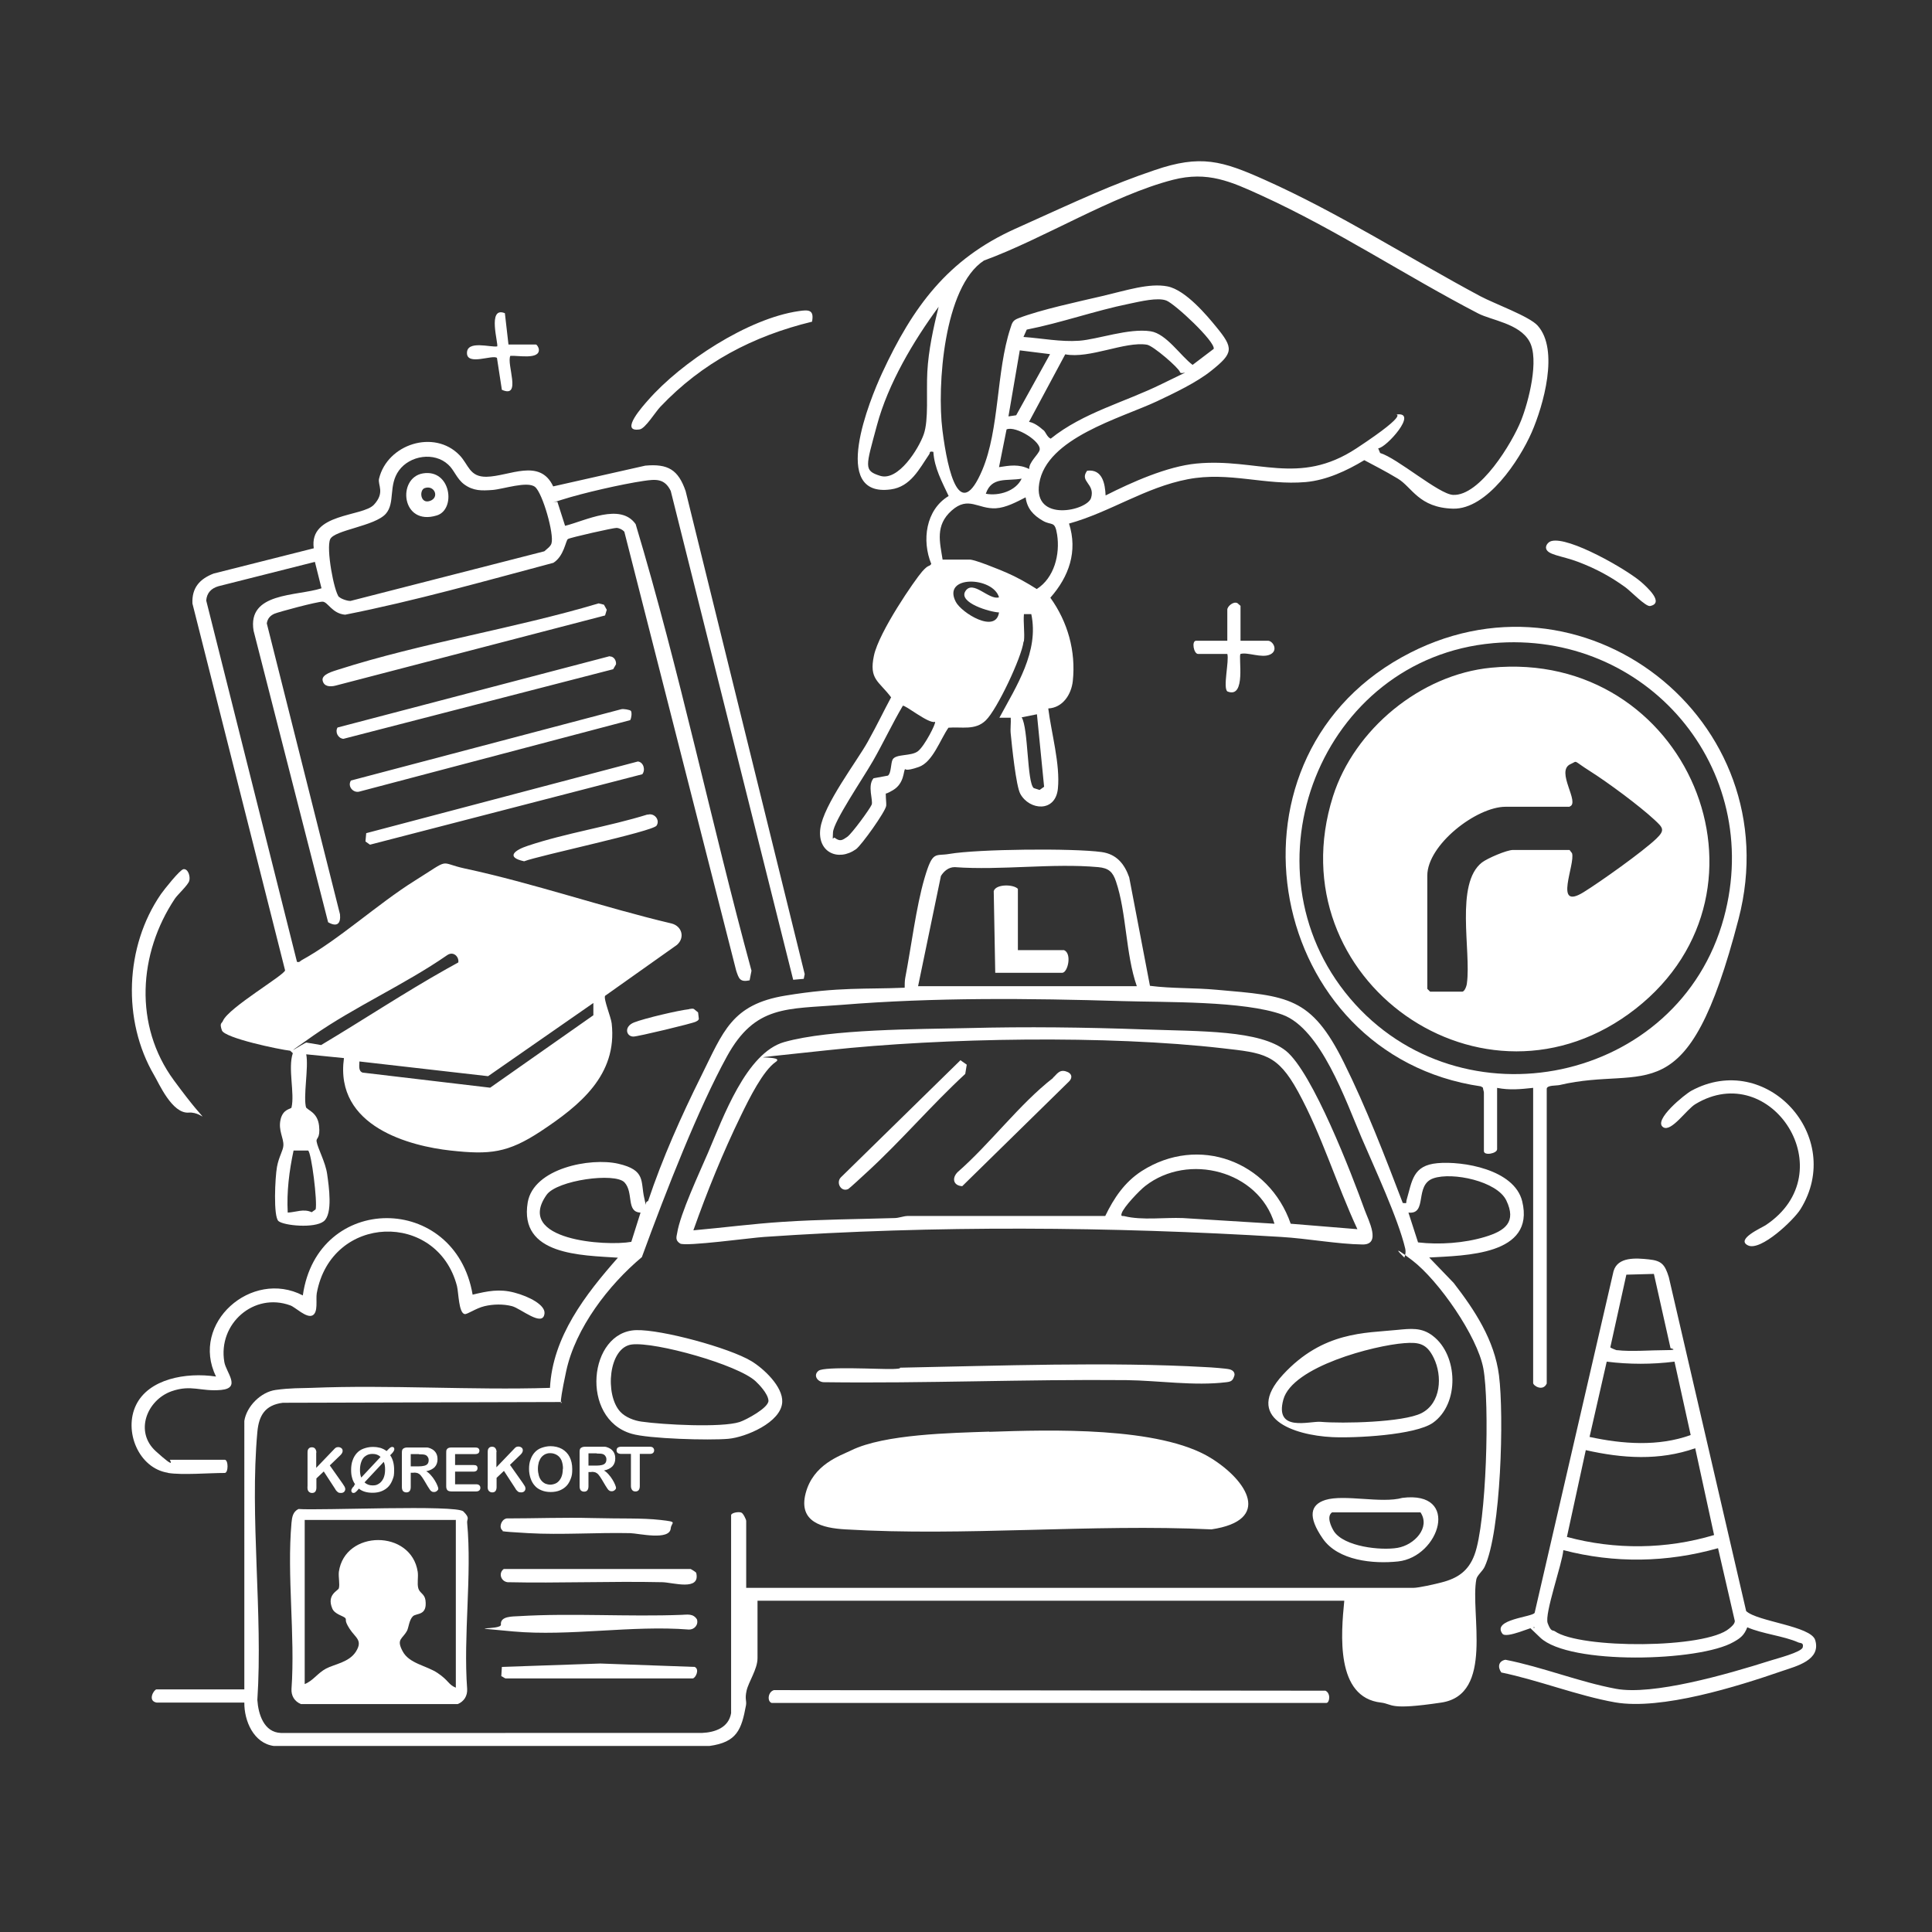 <svg xmlns="http://www.w3.org/2000/svg" id="Warstwa_1" version="1.1" viewBox="0 0 1024 1024"><rect x="0" y="0" width="1024" height="1024" fill="#333333" stroke="none"/><defs><style>.st0{fill:#fff}</style></defs><path d="M162.5 587.1c.4 1.3 5.8 2.4 6.6 9.5s-1.7 6.4-1.3 8.4c.6 3.7 4.7 10.9 5.6 17.3s3.1 21.1-1.8 25-21.2 2.3-24-.1-1.8-23.2-.8-28.7 3.3-8.7 3.4-11.4c.2-4-2.8-7.9-1.5-13.7s5.6-5.5 5.8-6.4c1.8-7.5-2-20.8.7-28.8l-1.4-1.3c-5.6-.6-34.8-6.7-36.2-10.8s0-3.5.6-5.1c3.1-7 32.6-24.2 32.9-26.7L102 319.9c-.4-8.2 3.7-13 11.2-15.9l53.1-13.4c-2.6-18.8 25.9-16.6 31.9-23.1s1.9-10.4 2.7-13.8c4.4-18.3 29.2-26.3 42.6-12.5 4.9 5 5.2 11.6 14.3 11.5 12.1-.2 28.3-10.1 35.4 5.1l48.8-11c12.1-1.1 17.5 2.2 21.4 13.5l63.1 256-.5 2.5-5.6.5-64.9-259.1c-3.3-6.8-8.1-6.2-14.4-5.3-11.5 1.7-32.1 6.4-43.1 9.9s-1.9.3-2.5 1.4l4 12.5c10.8-2.7 29.3-12.4 37.4-.9 23.4 77.9 40 158.1 61.4 236.7l-1 5.1c-5.2 1.1-5.7-1-7.1-5.1l-59.3-232.7c-1-1.1-2.6-1.9-4.1-2s-24.6 5.1-25.8 5.9-2 9-7.7 12.6c-36.5 9.7-73.4 20.2-110.4 27.5-6.9-.6-9.1-6.8-11.9-6.9s-23.6 5.5-25.6 6.4-3.6 2.4-4 5.1l38.8 154.2c.5 5-1.6 6.9-6.3 4.2l-39.5-154.5c-3.4-20.5 22.7-18.2 36-22.5l-3.5-14-51.1 12.9c-3.8 1.1-6.2 3.5-6.5 7.6l48.1 191.5c1.5.4 1.7-.5 2.5-.9 19.7-10.8 40.1-29.7 59.9-42.1s12.2-9.6 26.5-6.5c36.4 7.8 73.4 20.6 109.8 29.2 5.4 1.5 7 7.5 2.7 11.3l-38.1 27c-.9 1.7 3.1 11.2 3.5 14.6 3.1 27.4-16.9 43.5-37.6 57.2-17.5 11.5-26.9 12.5-47.8 10.2s-61.6-12.4-56.5-49l-20-2c1.4 6.9-1.8 22.8 0 28.5Zm17.3-270.7c.9 1 4.4 2.2 6 2.1l102.7-26.3c1.2-1.1 3.4-2.6 3.8-4.2 1.5-4.9-4.7-26.6-8.7-29.9s-17 1.2-22.6 1.6-10.1.6-15-3c-4-3-5.3-7.7-8.5-10.5-7.4-6.8-20.2-4.8-26 3.1s-1.9 17.2-7 23c-5.8 6.6-27.3 8.6-29.5 13.5s2 27.7 4.7 30.7Zm62.6 195.1c2-3.2-1.6-8.1-5.6-5.1-22.1 15.3-48.8 27.2-70.6 42.4s-4.1 3.2-3.7 3.8l7.7 1.3c22.3-13.3 44-27.7 66.6-40.4s5.3-1.6 5.5-1.9Zm72.1 20.1-55.8 38.8-68.2-7.8c0 1.9-.7 5.1 1.7 5.9l67.6 8 54.7-38.4v-6.5Zm-151.1 78.2h-7.8c-2.3 10.8-3.7 21.8-3.1 32.9 4.4-.2 8.4-2.2 12.7-.2l2.1-1.5c1-4-2.2-30.1-4-31.2Z" class="st0"/><path d="M129.5 753.1c1.2-7.7 8.7-15.3 16.6-16.4s13.5-.9 18.9-1.1c41.8-1.7 84.7 1.3 126.5 0 1.4-27.1 18.8-49.5 36-69-19.3-1.3-52.5-1.2-47.8-29.3 3.1-18.1 33.2-23.9 48-20.5s11.7 9.4 13.8 18.3-.7 1.8 2 1.5c7.6-22.7 17.5-44.9 28.2-66.4 11.6-23.3 16-37.8 44.5-42.5s42.8-3.3 63.3-4.2c0-1.7 0-3.5.3-5.2 3.1-16 5.8-37.8 10.2-52.8s5.6-11.6 13.1-12.9c15.1-2.6 65.6-3.1 80.8-1 7.9 1.1 12.1 6.3 14.6 13.4l11 57.5c11.7 1.5 23.7 1 35.4 2.1 37.6 3.3 50 3.5 67.4 38.6 11.9 24 21.6 49.3 31.2 74.4 2.6.3 1.6 0 2-1.5 3-10.2 3.2-18.4 16.4-19.6s40.7 3.2 44.9 20.2c7 28.7-30.4 28.7-49.3 29.8l13 13.5c11.2 14.5 21.6 30.3 24 49 2.7 21.2 1.1 82.8-7.6 101.4-1.1 2.4-3.9 4.4-4.4 6.6-3.4 17.8 9.6 61.2-18.6 65.4s-25.4.8-31.9 0c-24.3-2.7-21.2-36.5-19.5-54h-311v30.5c0 5.8-4.8 12.6-5.8 17.2s.1 5.1-.3 7.7c-2.4 13-4.8 19.6-19.4 21.6H145.1c-10.7-1.5-15.7-13.3-15.6-23H83c-5-.9-1.4-7 0-7h46.5V752.9Zm473-230.5c-5.9-16.9-5.4-38.9-11-55.4-1.7-5.1-3.9-7.1-9.4-7.6-24.1-2.2-51.6 1.8-76.1 0-3.2 0-5.7 2.1-7.3 4.7l-12.1 58.4h116Zm-215 385.5v-105c0-1.3 4-2 5.4-1.4 1 .3 2.6 3.7 2.6 4.4v35.5H749c3 0 11.7-2 15.1-2.9 8.5-2.2 14.2-6 17.4-14.6 6.4-17.1 8.1-80.5 4.7-98.8-3.2-17.2-23.8-46.7-37.7-57.3s-3.9-1.3-4.1-1.4 1-2.1.4-4.8c-3.7-15.8-16.4-43-23.2-58.9-8.3-19.4-21.5-57.7-41.9-65.1s-62-6.5-84.8-7.2c-49.4-1.5-99.7-2-148.9 2-28.9 2.3-45.7 0-60.7 27.3s-32.1 70.8-45.1 106.4c-17.6 14.7-35.2 37.6-40.1 60.4s-1.8 15.9-2.6 16.4l-147.6.4c-9.4 1.2-12.7 6.7-13.5 15.5-4.1 45.2 3 96.2 0 142 .5 7.6 3.5 17.2 12.5 17.5H372c7-.3 14.2-2.8 15.5-10.5Zm-48-265.4c-7.8-.3-3.5-10.6-8.5-16s-35.8-1.2-41.3 6.6c-17.1 24.2 31.7 27.3 44.9 24.9l4.9-15.5Zm412.2 15.8c11.2 1.3 24.3.4 35.3-2.9s16.8-8 11.4-19.3c-4.9-10.3-28.6-15.2-38.6-11.8-10.4 3.5-2.9 19.3-13.3 18.2l5.1 15.8ZM542.5 340.1c-1 8.3-14 35.9-20 41.7-5.6 5.5-12.9 3.3-19.8 3.9-4.4 6.3-8.3 18.2-15.7 20.8s-7 .9-7.3 1.2c-.9.7-.3 7.5-6.4 11.1s-3.3.6-3.6.9c-.6.7.2 5.7 0 7.4-.4 3.1-13.1 20.9-16 23-9.5 6.7-20.6 1.6-18.9-11s19.5-35.8 25.1-45.9 8.2-15.8 12.4-23.6c-6.5-8.7-11.8-9.4-9.1-22.1s21.8-40.3 25.5-44.5 3.6-2.3 4.9-4.1c-5.1-12.3-3-28.7 9.2-36-3.5-7.5-7.6-14.9-8.1-23.4-2.4-.5-1.6.4-2.2 1.3-5.2 7.6-9.8 17.2-20.4 18.6-32.4 4.4-11.1-47.5-4.6-61.6 16.3-35.2 34.8-60.4 70.5-76.5s50.9-23.3 73.9-31.1c24.5-8.4 35.8-5 58.4 5.1 39.6 17.7 76.2 41.3 114.3 61.7 7.3 3.9 26.1 10.7 30.4 15.6 11.5 12.8 3 42.4-3.2 56.6-6.4 14.6-23.6 40.9-41.7 40.4s-21.7-11.4-29.2-15.9-11.9-6.6-17.8-9.8c-9.3 5.6-20 10.6-31 11.6-21.6 1.9-40.6-5.7-62.5-1.5-22.6 4.3-41.3 17.5-63 23.5 4.7 14.7 0 28.1-9.9 39.3 9.2 12.8 13.6 28.3 11.9 44.2-.8 7.1-5.3 14.1-13 14.5 1.6 12.9 6.4 29.7 5.1 42.5s-15.1 11.5-19.9 2.8c-2.3-4.1-4.5-25.7-5.1-31.9-.3-2.8.2-5.7 0-8.5h-6c9-16.7 21.1-35.1 16.9-54.9h-3.9c-.4 4.6.5 9.9 0 14.4Zm188-102.4 1 2.4c9.1 2.7 31.1 21.8 38.6 22.2 14.3.8 31.5-27.8 36.1-39.4 4-10 9.8-32.5 4.4-42s-20.1-11.1-27.2-14.8c-38.5-20-75-44.3-114.6-62.4-16.4-7.5-28.7-13.1-47.1-8.4-31.9 8.2-68.7 31.3-100.2 42.8-21.3 13.9-24.9 66.7-22 89.8s9.3 49 21.1 21.3c9.2-21.7 7.4-52.3 14.9-75.1 1-3.1 1.2-4.3 4.5-5.5 11.7-4.5 31.5-8.7 44.3-11.7s24.8-7 34.5-5.1 21.2 15.8 25.7 21.3c9.5 11.5 9.3 14-2.5 23.4-7.7 6.2-19.7 11.9-28.8 16.2-19.2 9-58.6 19.4-62.4 43.6-3.3 20.8 25.5 14.4 27.5 7.6 2.3-7.6-6.4-8.6-2.1-14.4 8.1-1 9.5 6.8 9.8 13.1 13.8-7 32.6-15.4 48.1-16.9 32.2-3.1 54.1 12.2 84.9-8.1s19.1-17.6 21.2-17.9c11.9-1.7-5.6 17.8-9.7 17.9Zm-188-59.1c9.8.7 19.7 2.7 29.5 2s26.3-6.8 37.9-5c8.3 1.3 15.8 13 22.2 17.8l11.2-8.5c.8-3.9-20.5-23.8-25.1-25.6s-13.9.5-19.7 1.7c-18.2 3.7-36 10.1-54.3 13.7l-1.7 3.8Zm-45-16c-13.4 18.2-26.8 40.8-32.7 62.8s-7.2 24 1.7 26.8c9.6 3 20.4-14.3 23.1-22s1.3-21.8 1.9-33.1 3.2-23.4 6-34.5Zm55.6 65.4c1.2 1.1 1.9 3.7 3.8 4.5 17.3-13.9 39.3-19.3 58.9-29s10.1-4.2 9.6-6.3-14.2-14-17.5-14.5c-11.6-1.9-30.4 7.6-43.3 5.1l-19.2 35.8c2.7.4 5.6 2.6 7.6 4.4Zm3.4-40.3-16-2-6 35 4.1-.6 17.9-32.3Zm-11 60.9c-.2-3.6 4.8-7.6 5.5-10 1.3-4.4-12.6-13.1-17.5-11l-4 20c5.7-.9 10.6-1.7 16 1Zm-4 5.1c-8 1.4-15.9-1.2-19 8 6.9 1.3 15.9-1.4 19-8Zm-42 42.9H514c2.8 0 15.7 5.3 19.2 6.8 5.6 2.4 11.1 5.5 16.3 8.8 9.3-5.9 12.4-18.4 10.8-28.8-1.2-7.7-2.8-4.6-7.6-7.4-5-2.9-8.3-6.4-9.1-12.4-4.7 2.4-10.4 5.5-15.8 5.8-9.5.5-14.5-6.7-23.4 1.2s-6.2 16.9-4.8 26Zm30 20c-3.2-11.1-30.4-11.9-22.9 2.4 3 5.8 21.2 17.1 22.9 5.6-4.5-.1-21.8-5.1-17.8-11.3s12.5 5 17.8 3.3Zm-34 66c-3.4 1.1-16-9.3-17-8.5-5.6 9.5-10.3 19.6-15.8 29.2s-20.9 32.1-21.2 37.9 0 2.1 1 2.9c2.8 2.1 4 1.2 6.5-.5s12.1-14.9 13-17.1-2.4-10.1 1-14l7.6-1.4c1.8-1.2 1.5-6.6 2.5-8.5 1.7-3.2 9.9-1.6 13.5-4.5s9.6-14.8 9-15.5Zm54-4-8 1.6c3.6 5.8 2.8 34.5 6.4 37.5l3.1 1 2.4-1.7-3.8-38.4Z" class="st0"/><path d="M812.5 576.6c-6.7.7-12.3 1.3-19 0v32.5c0 2.3-7 3.6-7 1v-31c0-.6-.5-1.8-.5-2.6l-1.1-.7c-113-16.5-143-171.1-42-227.4 95.4-53.2 206 33.1 178.6 138.6s-48.5 77.1-94.9 88.1c-1.9.4-6.5 0-6.8 1.9v156.3c-2 4.4-7.2 1.2-7.2-.3V576.5Zm-21.2-235.7c-91.2 8.1-134.4 118.9-75.8 188.2 58.7 69.3 174.4 45.1 198.2-42.7 21.5-79.3-41.2-152.7-122.5-145.5Zm4.4 545.5c-2-2.8-1.5-6 2.2-6.7 19.5 3.8 39.2 11.8 58.6 15.4s58.4-7.5 82-15c3.1-1 16.4-4.4 17-7s-1.3-2.1-2.4-2.6c-7.6-3.4-19-4.5-27-8-1.6 4.1-3.5 5.7-7.3 7.8-18 10.4-87 12.3-102.4-2.3s-2.7-3.3-3-5.5c-.9-.6-15 6.2-17.1 3.4-5.7-7.7 16.2-8.8 17.1-11.1l41.8-181c2.2-7.8 12-7 18.7-6.3s8.5 2.6 10.6 9.4l41 177c5.9 5.6 34.4 7.9 36.6 15.4 3.2 10.6-10 13.8-17.3 16.3-24 8.3-64.2 20.9-88.7 16.7-19.8-3.5-40.7-11.8-60.6-15.9ZM857 715.6c7.3.9 18.2 0 26 0s1.6-1.1 2.4-1.1l-8.8-39.3-14.6.4-8.5 38.5c0 .3 3.1 1.5 3.6 1.6Zm30.5 6.1c-11.8 1.5-24.1 1.5-35.9 0l-9.1 39.9c17.5 3.8 36.4 5.2 53.6-1l-8.6-39Zm11 45.9c-19.1 6.7-38.5 5.4-58 1l-10 46c25.5 6.9 52.7 6.6 78-1l-10-46Zm12 53c-27 7.6-54.7 8.1-81.9 1-.5 7-10.1 33.8-8.3 38.7s2.7 3.5 3.8 4.3c13.5 9.4 80.1 9.3 92.5-1.5 1.2-1 2.8-2.3 2.9-3.9l-8.9-38.6ZM89 780.6c-15.5-2.4-23.6-22.1-16.9-35.9s26.3-17.5 42.4-15.1c-13.9-28.3 18.9-57.1 46-43 7.7-54.6 80.8-54.5 90-.4 7.9-1.9 14.1-3.2 22.1-1.1s16.4 6.6 16 11c-.7 7.7-12.6-2.6-17.2-3.8s-10-1.1-14.6 0-9.1 4.4-10.5 4.2c-3.2-.6-3.2-11.2-4.1-14.9-10.4-39.8-66.6-38.3-74.3 3.8-.6 3.4.9 10.2-2.3 11.8s-9.1-4.4-11.7-5.3c-19.3-7.1-38.5 9.7-35 30 .9 5.5 9.1 13.8-1.7 14.8s-15.7-3-26.3.7c-13.1 4.7-19.7 21.5-8.3 31.8s7.1 4.5 7.5 4.5h29c2 0 2 7 0 7-8.5 0-22.3 1.2-30 0Zm320 122c-2.5-.8-2-5.9 1.2-6.8l292.3.3c3 1.4 2.2 6.5.5 6.5H409Zm-91.7-582.8 2.8.7 1.5 2.7-.9 3-142.9 37.2c-2.8.7-6.1.6-6.8-2.7s5.6-4.9 8.3-5.8c44.4-14.2 93.1-21.7 138-35.1Z" class="st0"/><path d="M881.6 597.5c-5.8-3.6 11.5-17.6 14.9-19.4 39.7-21.5 81.7 24.3 57.8 62.8-3.6 5.8-21.1 22.4-27.8 19.2s7.1-9.3 9.3-10.7c42.2-28 3-88.5-37.2-64.2-4.7 2.8-12.7 14.9-17 12.3ZM334.4 376.8c.6.9.3 3.8-.4 4.9l-143.3 37.8c-3.4 1.1-6.7-2.7-4.7-5.8l143.3-37.8c1.1-.3 4.7.3 5.1.9Zm5.9 33.6-144.2 37.3-2.4-1.7.4-4.4 144-38c3.1.4 4.1 4.6 2.3 6.8Zm-17.1-62.5c2.2 0 3.5 2.2 3.3 4.2l-1.5 2.6-143 36.9c-2.9-.3-4.5-3.6-3.1-6l144.2-37.8ZM97.1 460.7c2.6-.5 3.9 3.9 3.2 6.2s-6.2 7.3-7.6 9.4c-19.4 29.1-21.8 67.3-.6 96.2s16.7 16.5 7.9 17.2-15.8-15.6-18.3-19.8c-17-29-15.5-68.3 3.6-96 1.6-2.3 10-12.9 11.9-13.2Zm333.3-290.2c-31.3 7.6-58.2 21.7-80.4 45.1-2.6 2.7-8 11.6-11 12-11.1 1.7 2.3-13 4.5-15.5 17.7-20.2 52.9-43.3 79.8-47.2 5.3-.8 8.3-.8 7.1 5.6Zm-87.1 261.3c3.4-1.1 6.7 2.7 4.7 5.8s-62.1 15.8-70.2 18.9c-10.1-2.2-4.8-6 1.9-8.2 20.3-6.8 43-10.2 63.5-16.6Zm314.2-92.2H672c2.7 0 5.7 5.2 1.2 7.3s-11.9-1.4-15.7-.3c-1.3 1.3 3.2 23.9-6.9 19.9-2.6-1.6 1-16.4-.1-19.9H635c-2.3 0-3.6-7-1-7h16.5v-16.5c0-1.7 3.3-4.6 5.4-3.4l1.6 1.4v18.5Zm164.7-52.8c9.2-2.7 40.2 15.1 47.8 21.8 2.7 2.4 12.4 11 4.6 12.6-2.3.5-10.4-8-13.2-10-7.9-5.7-15.6-9.8-24.7-13.3s-17.3-3.7-17.3-7.8c.1-1.5 1.4-2.9 2.8-3.3ZM269.5 182.6H284c.6 0 1.5 1.6 1.6 2.5.6 5.7-11.2 3.2-15.1 3.5-2.2 4.3 6.2 22.8-4.5 18l-2.6-16.9c-2.3-1.9-15.9 4.3-15.9-2.6s12.5-2.9 16-3.5c.9-.9-5.5-21.5 4.1-17.6l1.9 16.6Zm95.8 352.2c.8 0 1.6-.4 2.5 0l2.2 1.8.4 3.4c-.2.9-.9 1.1-1.6 1.5-1.5.9-31.1 8-33.1 7.9-3.8 0-5.2-5.3.4-7.5s23.6-6.4 29.1-7ZM224.2 250.9c14.9-2.4 17.6 19.2 7.3 22.3-18.8 5.8-21.2-20-7.3-22.3Zm.9 7.8c-3 1-2.4 8.6 2.8 6.8s2.4-8.6-2.8-6.8Zm299.2 500.2c32-1.1 90.4-2.9 117.5 13.9 19.4 12 32.5 33 .3 37.8-63.7-3-130.8 3.8-194.1 0-11.9-.7-25-3.7-21-19.1s18.3-19.9 24.2-22.8c17.6-8.6 53.1-9.2 73.1-9.9Zm-11-214c30.9-.8 61.9-.4 92.7.7s61.7.3 75.6 11.4c14.1 11.4 34.9 65.4 41.7 84.3 2 5.5 9 18.5-1.2 18.3-13.4-.2-29.3-3.2-43.1-4-89.9-5.5-184-6.2-274 0-6.5.4-41.7 5.2-44.5 3.5s-1.9-3.7-1.6-5.5c1.6-10.3 11.9-32.2 16.4-42.7 7.9-18.4 20.2-52.9 40.4-58.6 24.4-6.9 71-6.8 97.6-7.4Zm206.2 106.7c-11.1-23.8-18.9-50-31.5-73-11-20.1-18.2-20.5-40-23-60.8-7-148-5.6-209 1s-21.1 1.6-27.8 6.2-14 19.2-18.5 28.5c-9.6 19.7-17.9 40.2-25.2 60.8 15.8-1.4 31.7-3.5 47.5-4.5 19.7-1.3 39.4-1.4 59-2 2.4 0 4.6-1 6.9-1.1h104.9c4.6-9.5 10.2-17.9 19.3-23.8 30.1-19.3 67.5-5.3 79 27.9l35.4 2.9Zm-44-3c-8.4-28.1-45.7-37.8-68.5-20-3 2.3-11.5 11.2-12.5 14.5-.6 2 .6 1.2 1.5 1.5 9.4 2.3 21.2.6 31 1l48.5 3ZM158.2 799.8c10.7.9 83.7-2.4 87.4 1.3s1.8 3.8 2 6c2.6 27.9-2.1 59.8 0 88.1.2 3.6-1.6 6.6-5 8h-83.1c-3.4-1.4-5.2-4.4-5-8 2-28.4-2.5-60.1 0-88.1.3-3 .7-5.8 3.7-7.3Zm83.3 5.8h-80v87c4.5-1.8 6.8-5.8 11.3-8.2s12.3-3.3 15.9-9.1c3.7-6-.3-7.2-3.4-12s-1.4-4.6-2.3-5.7-5.7-2-6.9-5.1c-3.1-7.4 3.2-9.4 3.5-10.7.6-2.2-.3-5.9 0-8.7 3.2-22.4 38.4-22.5 41.8 0 .4 2.8-.4 6.1.3 8.7s3.3 2.9 3.8 6.3c1.1 8.5-4.8 6.7-6.7 8.6s-2.2 5.8-3 7.5c-2.5 4.7-5.9 4.4-2.4 11s12.5 7.5 18.5 11.5 5.7 6.2 9.7 7.8v-89ZM337.2 705c13.4-.4 49.4 9.4 61 16.4 6.5 3.9 16.8 13.5 16.4 21.7-.5 10.8-19.4 18.7-28.6 19.5-10 .9-42.4 0-51.3-2.7-27.4-8-22.8-54.2 2.5-54.9Zm-8.4 43.3c2.7 2.9 7.4 4.7 11.3 5.2 11.1 1.6 42.2 3.3 51.9.2 3.4-1.1 15.6-7.6 15.3-11.4s-5.3-8.8-6.8-10.2c-9.4-8.8-53.2-21-65.6-19.5s-14.5 26.7-6.1 35.7Zm411.5-43.4c7.4-.7 13.2-1.5 19.2 3.2 13.3 10.2 14.2 35.9 0 46-9.4 6.6-41.5 8.2-53.5 7.6-20.3-1-47.2-10.1-26-33.1s43.7-22 60.3-23.7Zm4 7c-16 1.2-59.3 12.4-64.1 29.9s13.9 11.3 19.8 11.8c11.5 1 43.7.3 53.4-4.6 10.4-5.3 11.2-19.7 6.5-29.3-3.7-7.6-7.8-8.4-15.6-7.8Zm-267 13c51.5-1 110.8-3.2 161.7-.3 2.6.1 11 .7 12.8 1.2s2.7 1.7 2.5 3.1c-.8 2.7-1.5 3.4-4.3 3.7-17 2.1-36-.9-53-1.1-53.4-.5-106.7 1.8-160.1 1.1-3.5.1-6.2-3.7-3-6.1s33-.7 39.1-.9 3.1-.7 4.3-.7Zm266 69c30.9-3.9 19.8 31.3-2.3 33.7-13.2 1.4-31.8-.4-39.9-12.1s-6.6-18 1.4-20.5c10.1-3.1 29.7 2 40.8-1.1Zm-37.3 7.7c-3 2.1-.6 7.4 1 10 5.4 8.2 24.8 10.3 33.7 8.8s17.6-10.7 12.2-18.8h-47Zm-344.7 54.3c3-.1 6.1-.8 8.1 2.4.9 2.9-1.4 5.5-4.3 5.4-30.2-2.4-63.2 3.7-93.1 1s-6.2-.5-6.5-3.6c-.5-4.6 6.3-4.3 9.5-4.5 28-1.7 57.9.4 86.4-.7ZM267 831.6h99c.2 0 2.8 1.6 3 2 2.4 9.9-12.4 5.1-18 5-27.3-.6-54.7.6-82 0-3.6-.5-4.9-4.9-2-7Zm1 58c-.5 0-1.6-1-2.3-1.2l.3-4.9 52.2-1.8 50 1.8c2.8 1.3.4 6.1-1.1 6.1h-99Zm.2-84.8c15.3 0 30.6-.6 45.8-.2s26.2-.1 36 1 5.8 1.1 5.5 4.5c-.6 6.6-17.1 2.6-21.5 2.5-17.8-.4-36.4 1-54 0s-13-1.1-13.6-1.4c-2.2-1.5-.7-5.7 1.8-6.3Zm271.3-301.2H564c4.3 1.9 1.9 12-1 12h-35.5l-.8-43.3c1.1-3.8 10.4-3.7 12.8-1.2v32.5Zm250.8-149.7c103.9-10.1 157.3 117.4 76.7 180.7-80.3 63-191.2-15.5-160.5-112.5 11.3-35.6 46.5-64.6 83.8-68.2Zm41.7 73.7h-34c-15.5 0-41.5 20.2-41.5 36.5v60l1.5 1.5h17c1.3 0 2.4-3.1 2.5-4.5 2.3-17.1-6.4-52.8 8-64 2.9-2.2 13.1-6.6 16.4-6.6h30l1.3 1.7c1.9 5.8-10.1 30.7 6.1 20.7 8.9-5.5 31.4-21.5 38.6-28.4 4.8-4.6 3.5-5.8-1-10-8.1-7.5-24.7-19.8-34.2-25.8s-6.2-5.5-10.3-3.7c-8.2 3.7 5.4 20.6-.5 22.5Z" class="st0"/><path d="m509 561.9 3.4 2.4-.8 4.9c-17.9 16.5-34.1 35.6-52 52-1.5 1.4-9.4 8.7-10 9-3.8 1.8-6.6-3.3-4-6.1l63.5-62.2Zm49.1 9.3c1.9-1.5 3.1-4.4 6.7-3.4s3.7 3.6 1.8 5.4L510 628.7c-4.8-.3-5.6-4.3-2.4-7.5 17.2-15 32.8-36.1 50.6-49.9ZM167.6 769.8v8.2l9.3-9.7c.4-.5.8-.8 1.1-1 .3-.2.7-.3 1.3-.3s1.2.2 1.7.6.6.9.6 1.5-.4 1.4-1.1 2.1l-5.7 5.5 6.7 9.5c.5.7.8 1.2 1.1 1.7s.4 1 .4 1.4-.2 1-.6 1.4-1 .6-1.7.6-1.2-.1-1.6-.4c-.4-.3-.8-.7-1.1-1.1-.3-.5-.5-.9-.8-1.3l-5.6-8.6-3.9 3.7v4.8c0 1-.2 1.7-.6 2.2-.4.5-1 .7-1.7.7s-.8-.1-1.2-.3c-.4-.2-.7-.5-.9-.9-.2-.3-.2-.6-.3-1s0-1 0-1.7V770c0-1 .1-1.7.6-2.2.4-.5 1-.7 1.7-.7s1.3.2 1.7.7c.4.5.7 1.2.7 2.2Zm20 17.5.6-.6c-.7-1-1.3-2.2-1.6-3.5-.4-1.3-.5-2.7-.5-4.2s.2-3.5.8-5c.5-1.5 1.3-2.8 2.2-3.8 1-1.1 2.2-1.9 3.6-2.4s3-.9 4.8-.9 2.9.2 4.1.5c1.2.4 2.3.9 3.3 1.7l.4-.4c.7-.7 1.2-1.2 1.5-1.4.4-.3.7-.4 1.1-.4s.6.1.8.3c.2.2.3.5.3.9 0 .6-.5 1.5-1.5 2.5l-.7.7c1.4 2 2.1 4.6 2.1 7.7s-.2 3.5-.7 4.9-1.2 2.8-2.2 3.9c-1 1.1-2.2 1.9-3.6 2.5-1.4.6-3.1.9-4.9.9-3 0-5.5-.7-7.3-2.2l-.3.4c-.3.3-.5.6-.8.9-.3.3-.6.5-.8.7-.3.2-.6.3-1 .3s-.6-.1-.8-.4c-.2-.2-.3-.5-.3-.8 0-.4.1-.8.4-1.2.2-.4.6-.9 1.2-1.4Zm3.9-4.2 10.2-10.9c-.5-.5-1.1-.9-1.9-1.2-.8-.3-1.6-.4-2.4-.4-1.3 0-2.5.3-3.5 1-1 .6-1.8 1.6-2.3 2.9-.5 1.3-.8 2.7-.8 4.5s.2 3 .7 4.2Zm11.9-8.3-10.2 10.9c1.2 1.1 2.6 1.6 4.3 1.6s2.3-.3 3.3-.9c1-.6 1.8-1.6 2.4-2.8.6-1.3.9-2.8.9-4.7s-.2-2.8-.7-4.1Zm16 5.8h-1.7v7.5c0 1-.2 1.7-.6 2.2s-1 .7-1.7.7-1.3-.2-1.8-.7c-.4-.5-.6-1.2-.6-2.2v-18c0-1 .1-1.8.6-2.2s1.2-.7 2.2-.7h10.4c.8 0 1.4.3 2 .5.7.3 1.4.7 2 1.3.6.6 1 1.2 1.3 2 .3.8.4 1.6.4 2.4 0 1.7-.5 3.1-1.5 4.2-1 1-2.5 1.8-4.5 2.2.8.4 1.6 1.1 2.4 2 .8.9 1.5 1.8 2.1 2.8.6 1 1.1 1.9 1.4 2.7.3.8.5 1.3.5 1.6s0 .6-.3.9c-.2.3-.5.5-.8.7-.3.2-.7.3-1.2.3s-1-.1-1.3-.4c-.4-.2-.7-.6-.9-.9-.3-.4-.6-.9-1.1-1.7l-1.9-3.2c-.7-1.2-1.3-2-1.8-2.6-.5-.6-1.1-1-1.6-1.2-.6-.2-1.3-.3-2.1-.3Zm2.7-9.9h-4.4v6.5h4.2c1.1 0 2.1-.1 2.9-.3.8-.2 1.4-.5 1.8-1 .4-.5.6-1.1.6-2s-.2-1.2-.5-1.7-.8-.9-1.4-1.1c-.6-.2-1.6-.3-3.3-.3Zm29.8 0h-10.7v5.8h9.8c.7 0 1.3.1 1.6.4.4.3.5.8.5 1.3s-.2 1-.5 1.3c-.4.3-.9.5-1.6.5h-9.8v6.7h11.1c.7 0 1.3.1 1.7.5.4.3.6.8.6 1.4s-.2 1-.6 1.4c-.4.3-.9.5-1.7.5h-12.9c-1 0-1.8-.2-2.2-.6-.5-.5-.7-1.2-.7-2.2v-17.6c0-.7 0-1.2.2-1.7.2-.4.5-.7.9-.9.4-.2 1-.3 1.7-.3h12.5c.8 0 1.3.1 1.7.4.4.3.6.8.6 1.3s-.2 1-.5 1.3c-.4.3-.9.5-1.7.5Zm11.2-1.2v8.2l9.3-9.7c.4-.5.8-.8 1.1-1 .3-.2.7-.3 1.3-.3s1.2.2 1.7.6.6.9.6 1.5-.4 1.4-1.1 2.1l-5.7 5.5 6.7 9.5c.5.7.8 1.2 1.1 1.7s.4 1 .4 1.4-.2 1-.6 1.4-1 .6-1.7.6-1.2-.1-1.6-.4c-.4-.3-.8-.7-1.1-1.1-.3-.5-.5-.9-.8-1.3l-5.6-8.6-3.9 3.7v4.8c0 1-.2 1.7-.6 2.2-.4.5-1 .7-1.7.7s-.8-.1-1.2-.3c-.4-.2-.7-.5-.9-.9-.2-.3-.2-.6-.3-1s0-1 0-1.7v-17.4c0-1 .1-1.7.6-2.2.4-.5 1-.7 1.7-.7s1.3.2 1.7.7c.4.5.7 1.2.7 2.2Zm28.5-3c2.4 0 4.5.5 6.3 1.5 1.7 1 3.1 2.4 4 4.2.9 1.8 1.4 3.9 1.4 6.4s-.2 3.5-.7 4.9-1.2 2.8-2.2 3.9c-1 1.1-2.2 1.9-3.6 2.5-1.4.6-3.1.9-4.9.9s-3.5-.3-4.9-.9c-1.5-.6-2.7-1.4-3.6-2.5-1-1.1-1.7-2.4-2.2-3.9-.5-1.5-.8-3.1-.8-4.9s.2-3.5.8-5c.5-1.5 1.3-2.8 2.2-3.8 1-1.1 2.2-1.9 3.6-2.4s3-.9 4.8-.9Zm6.8 12c0-1.7-.3-3.2-.8-4.5-.6-1.3-1.4-2.2-2.4-2.8-1-.6-2.2-1-3.5-1s-1.8.2-2.6.5c-.8.4-1.5.9-2.1 1.6-.6.7-1 1.6-1.4 2.6-.3 1.1-.5 2.3-.5 3.6s.2 2.5.5 3.6.8 2 1.4 2.7c.6.7 1.3 1.2 2.1 1.6.8.3 1.7.5 2.6.5s2.3-.3 3.3-.9c1-.6 1.8-1.6 2.4-2.8.6-1.3.9-2.8.9-4.7Zm15.2 1.7h-1.7v7.5c0 1-.2 1.7-.6 2.2s-1 .7-1.7.7-1.3-.2-1.8-.7c-.4-.5-.6-1.2-.6-2.2v-18c0-1 .1-1.8.6-2.2s1.2-.7 2.2-.7h10.4c.8 0 1.4.3 2 .5.7.3 1.4.7 2 1.3.6.6 1 1.2 1.3 2 .3.8.4 1.6.4 2.4 0 1.7-.5 3.1-1.5 4.2-1 1-2.5 1.8-4.5 2.2.8.4 1.6 1.1 2.4 2 .8.9 1.5 1.8 2.1 2.8.6 1 1.1 1.9 1.4 2.7.3.8.5 1.3.5 1.6s0 .6-.3.9c-.2.3-.5.5-.8.7-.3.2-.7.3-1.2.3s-1-.1-1.3-.4c-.4-.2-.7-.6-.9-.9-.3-.4-.6-.9-1.1-1.7l-1.9-3.2c-.7-1.2-1.3-2-1.8-2.6-.5-.6-1.1-1-1.6-1.2-.6-.2-1.3-.3-2.1-.3Zm2.7-9.9h-4.4v6.5h4.2c1.1 0 2.1-.1 2.9-.3.8-.2 1.4-.5 1.8-1 .4-.5.6-1.1.6-2s-.2-1.2-.5-1.7-.8-.9-1.4-1.1c-.6-.2-1.6-.3-3.3-.3Zm28 .3h-5.2v17c0 1-.2 1.7-.6 2.2-.4.5-1 .7-1.7.7s-1.3-.2-1.7-.7c-.4-.5-.7-1.2-.7-2.2v-17h-5.2c-.8 0-1.4-.2-1.8-.5s-.6-.8-.6-1.4.2-1.1.6-1.4 1-.5 1.8-.5h15.1c.8 0 1.4.1 1.8.5.4.4.6.8.6 1.4s-.2 1.1-.6 1.4c-.4.4-1 .5-1.8.5Z" class="st0"/></svg>